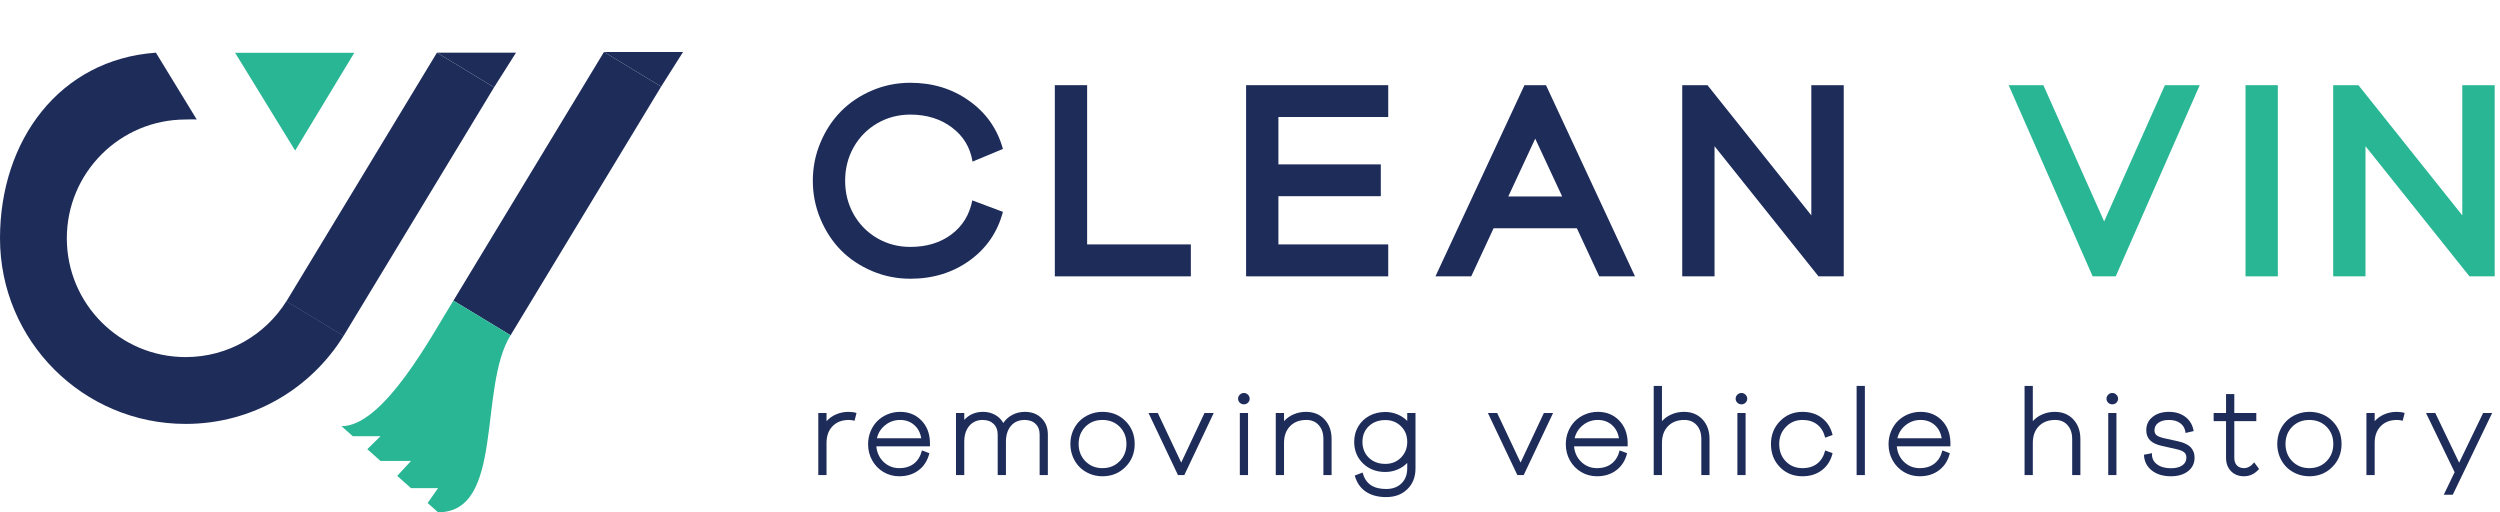 <svg width="244" height="50" viewBox="0 0 244 50" fill="none" xmlns="http://www.w3.org/2000/svg">
<path d="M0 23.258C0 13.69 5.818 5.808 15.217 5.142L19.203 11.664C18.848 11.631 18.479 11.664 18.116 11.664C11.713 11.664 6.522 16.855 6.522 23.258C6.522 29.662 11.713 34.852 18.116 34.852C22.267 34.852 25.908 32.671 27.956 29.393L33.536 32.772C30.344 37.934 24.632 41.374 18.116 41.374C8.111 41.374 0 33.263 0 23.258Z" fill="#1E2C5A"/>
<path d="M42.645 5.142L48.224 8.52L33.528 32.79L27.95 29.412L42.645 5.142Z" fill="#1E2C5A"/>
<path d="M48.224 8.52L50.362 5.142L42.645 5.142L48.224 8.52Z" fill="#1E2C5A"/>
<path d="M28.806 5.152L34.579 5.152L28.806 14.695L22.946 5.152L28.806 5.152Z" fill="#29B694"/>
<path d="M58.949 5.072L64.528 8.45L49.833 32.72L49.83 32.718L44.254 29.342L44.264 29.325L58.949 5.072Z" fill="#1E2C5A"/>
<path d="M64.528 8.45L66.667 5.072L58.949 5.072L64.528 8.45Z" fill="#1E2C5A"/>
<path d="M44.261 29.323C42.212 32.602 37.484 41.597 33.333 41.597L34.427 42.572H37.138L35.849 43.841L37.138 44.99H40.114L38.768 46.445L40.114 47.645H42.754L41.738 49.094L42.754 50C49.262 50 46.65 37.862 49.83 32.718L44.254 29.342L44.264 29.325L44.261 29.323Z" fill="#29B694"/>
<path d="M88.849 27.205C87.541 27.205 86.299 26.956 85.124 26.458C83.948 25.96 82.936 25.286 82.088 24.438C81.247 23.582 80.578 22.562 80.08 21.379C79.581 20.195 79.332 18.95 79.332 17.642C79.332 16.334 79.581 15.089 80.08 13.906C80.578 12.723 81.247 11.707 82.088 10.858C82.936 10.002 83.948 9.325 85.124 8.827C86.299 8.328 87.541 8.079 88.849 8.079C91.036 8.079 92.951 8.667 94.593 9.842C96.243 11.01 97.341 12.575 97.886 14.536L94.92 15.774C94.694 14.388 94.025 13.279 92.912 12.446C91.799 11.606 90.444 11.185 88.849 11.185C87.673 11.185 86.595 11.469 85.614 12.038C84.641 12.606 83.874 13.384 83.314 14.373C82.761 15.361 82.485 16.451 82.485 17.642C82.485 18.833 82.761 19.923 83.314 20.912C83.874 21.9 84.641 22.679 85.614 23.247C86.595 23.815 87.673 24.099 88.849 24.099C90.429 24.099 91.764 23.695 92.853 22.885C93.943 22.068 94.624 20.958 94.897 19.557L97.886 20.678C97.364 22.655 96.278 24.239 94.628 25.43C92.978 26.613 91.051 27.205 88.849 27.205Z" fill="#1E2C5A"/>
<path d="M116.227 23.854V26.972H102.951V8.313H106.104V23.854H116.227Z" fill="#1E2C5A"/>
<path d="M135.491 23.854V26.972H121.619V8.313H135.491V11.419H124.772V16.043H134.767V19.148H124.772V23.854H135.491Z" fill="#1E2C5A"/>
<path d="M145.775 22.278L143.592 26.972H140.1L148.788 8.313H150.889L159.576 26.972H156.085L153.902 22.278H145.775ZM152.466 19.172L149.838 13.532L147.211 19.172H152.466Z" fill="#1E2C5A"/>
<path d="M167.339 14.268V26.972H164.186V8.313H166.65L176.785 21.017V8.313H179.949V26.972H177.486L167.339 14.268Z" fill="#1E2C5A"/>
<path d="M230.872 14.268V26.972H227.719V8.313H230.183L240.318 21.017V8.313H243.482V26.972H241.019L230.872 14.268Z" fill="#29B694"/>
<path d="M222.316 8.313V26.972H219.163V8.313H222.316Z" fill="#29B694"/>
<path d="M214.693 8.313L206.496 26.972H204.243L196.046 8.313H199.432L205.364 21.612L211.295 8.313H214.693Z" fill="#29B694"/>
<path d="M80.67 43.228V46.368H79.865V40.308H80.67V41.103C80.935 40.812 81.252 40.589 81.62 40.435C81.992 40.276 82.391 40.197 82.818 40.197C83.112 40.197 83.371 40.234 83.596 40.308L83.403 41.069C83.233 41.014 83.049 40.987 82.851 40.987C82.185 40.987 81.655 41.189 81.261 41.594C80.867 41.999 80.67 42.543 80.67 43.228Z" fill="#1E2C5A"/>
<path d="M87.766 46.484C87.207 46.484 86.694 46.346 86.226 46.07C85.763 45.794 85.397 45.417 85.128 44.939C84.859 44.461 84.725 43.934 84.725 43.36C84.725 42.919 84.804 42.503 84.962 42.113C85.124 41.719 85.343 41.382 85.619 41.103C85.899 40.823 86.232 40.602 86.618 40.44C87.005 40.278 87.417 40.197 87.855 40.197C88.69 40.197 89.378 40.473 89.919 41.025C90.46 41.577 90.742 42.293 90.763 43.172V43.564H85.531C85.586 44.175 85.823 44.683 86.243 45.088C86.666 45.489 87.174 45.69 87.766 45.69C88.348 45.69 88.826 45.542 89.201 45.248C89.581 44.954 89.84 44.525 89.98 43.962L90.708 44.232C90.535 44.939 90.188 45.491 89.665 45.888C89.146 46.286 88.513 46.484 87.766 46.484ZM85.586 42.775H89.913C89.822 42.227 89.59 41.793 89.218 41.472C88.846 41.149 88.392 40.987 87.855 40.987C87.306 40.987 86.823 41.154 86.403 41.489C85.984 41.82 85.711 42.249 85.586 42.775Z" fill="#1E2C5A"/>
<path d="M94.112 43.112V46.368H93.306V40.308H94.112V40.976C94.597 40.457 95.206 40.197 95.939 40.197C96.373 40.197 96.765 40.293 97.114 40.484C97.464 40.676 97.733 40.943 97.92 41.285C98.152 40.939 98.452 40.672 98.82 40.484C99.188 40.293 99.593 40.197 100.034 40.197C100.697 40.197 101.234 40.402 101.646 40.81C102.062 41.219 102.27 41.748 102.27 42.4V46.368H101.469V42.4C101.469 41.969 101.337 41.627 101.072 41.373C100.807 41.115 100.45 40.987 100.001 40.987C99.445 40.987 99.002 41.178 98.671 41.561C98.343 41.944 98.18 42.461 98.18 43.112V46.368H97.374V42.4C97.374 41.969 97.241 41.627 96.976 41.373C96.711 41.115 96.358 40.987 95.916 40.987C95.368 40.987 94.93 41.18 94.603 41.566C94.275 41.953 94.112 42.468 94.112 43.112Z" fill="#1E2C5A"/>
<path d="M107.599 46.484C107.158 46.484 106.744 46.403 106.357 46.242C105.971 46.08 105.64 45.861 105.364 45.585C105.088 45.305 104.869 44.97 104.707 44.58C104.549 44.186 104.47 43.769 104.47 43.327C104.47 42.886 104.549 42.471 104.707 42.085C104.869 41.699 105.088 41.368 105.364 41.092C105.64 40.816 105.971 40.599 106.357 40.44C106.744 40.278 107.158 40.197 107.599 40.197C108.497 40.197 109.246 40.495 109.846 41.092C110.446 41.688 110.746 42.433 110.746 43.327C110.746 44.225 110.444 44.976 109.84 45.579C109.24 46.183 108.493 46.484 107.599 46.484ZM107.599 45.69C108.273 45.69 108.83 45.467 109.272 45.022C109.717 44.573 109.94 44.008 109.94 43.327C109.94 42.65 109.719 42.091 109.277 41.649C108.836 41.208 108.276 40.987 107.599 40.987C106.926 40.987 106.37 41.208 105.932 41.649C105.494 42.091 105.275 42.65 105.275 43.327C105.275 44.008 105.496 44.573 105.938 45.022C106.379 45.467 106.933 45.69 107.599 45.69Z" fill="#1E2C5A"/>
<path d="M118.46 40.308L115.589 46.368H114.971L112.095 40.308H113.001L115.286 45.149L117.56 40.308H118.46Z" fill="#1E2C5A"/>
<path d="M121.802 39.303C121.695 39.41 121.563 39.463 121.405 39.463C121.246 39.463 121.112 39.41 121.002 39.303C120.891 39.193 120.836 39.062 120.836 38.911C120.836 38.761 120.893 38.63 121.007 38.519C121.121 38.409 121.254 38.354 121.405 38.354C121.556 38.354 121.686 38.409 121.797 38.519C121.911 38.63 121.968 38.761 121.968 38.911C121.968 39.062 121.913 39.193 121.802 39.303ZM121.808 40.308V46.368H121.007V40.308H121.808Z" fill="#1E2C5A"/>
<path d="M125.321 43.228V46.368H124.515V40.308H125.321V41.103C125.586 40.812 125.903 40.589 126.271 40.435C126.642 40.276 127.042 40.197 127.468 40.197C128.212 40.197 128.813 40.442 129.273 40.932C129.733 41.421 129.963 42.061 129.963 42.852V46.368H129.163V42.852C129.163 42.282 129.012 41.829 128.71 41.495C128.412 41.156 128.009 40.987 127.502 40.987C126.836 40.987 126.306 41.189 125.912 41.594C125.518 41.999 125.321 42.543 125.321 43.228Z" fill="#1E2C5A"/>
<path d="M135.287 48.516C134.482 48.516 133.816 48.335 133.289 47.975C132.767 47.618 132.412 47.097 132.224 46.413L132.986 46.12C133.133 46.665 133.394 47.068 133.77 47.329C134.145 47.594 134.651 47.726 135.287 47.726C135.909 47.726 136.406 47.546 136.778 47.185C137.149 46.825 137.339 46.343 137.346 45.739V45.182C137.078 45.461 136.756 45.678 136.38 45.833C136.009 45.988 135.619 46.065 135.21 46.065C134.334 46.065 133.608 45.787 133.03 45.231C132.456 44.672 132.169 43.969 132.169 43.123C132.169 42.571 132.299 42.072 132.561 41.627C132.822 41.182 133.184 40.834 133.648 40.584C134.115 40.334 134.636 40.209 135.21 40.209C135.622 40.209 136.012 40.286 136.38 40.44C136.752 40.591 137.074 40.805 137.346 41.081V40.308H138.152V45.739C138.148 46.567 137.882 47.237 137.352 47.748C136.826 48.26 136.137 48.516 135.287 48.516ZM135.21 45.276C135.821 45.276 136.329 45.071 136.734 44.663C137.142 44.251 137.346 43.737 137.346 43.123C137.346 42.512 137.144 42.006 136.739 41.605C136.334 41.2 135.825 40.998 135.21 40.998C134.555 40.998 134.018 41.197 133.598 41.594C133.183 41.991 132.975 42.501 132.975 43.123C132.975 43.752 133.183 44.269 133.598 44.674C134.018 45.075 134.555 45.276 135.21 45.276Z" fill="#1E2C5A"/>
<path d="M151.582 40.308L148.712 46.368H148.094L145.218 40.308H146.123L148.408 45.149L150.683 40.308H151.582Z" fill="#1E2C5A"/>
<path d="M155.863 46.484C155.304 46.484 154.79 46.346 154.323 46.07C153.859 45.794 153.493 45.417 153.225 44.939C152.956 44.461 152.822 43.934 152.822 43.36C152.822 42.919 152.901 42.503 153.059 42.113C153.221 41.719 153.44 41.382 153.716 41.103C153.996 40.823 154.329 40.602 154.715 40.44C155.101 40.278 155.514 40.197 155.951 40.197C156.787 40.197 157.475 40.473 158.016 41.025C158.557 41.577 158.838 42.293 158.86 43.172V43.564H153.628C153.683 44.175 153.92 44.683 154.34 45.088C154.763 45.489 155.271 45.69 155.863 45.69C156.445 45.69 156.923 45.542 157.298 45.248C157.677 44.954 157.937 44.525 158.077 43.962L158.805 44.232C158.632 44.939 158.284 45.491 157.762 45.888C157.243 46.286 156.61 46.484 155.863 46.484ZM153.683 42.775H158.01C157.918 42.227 157.686 41.793 157.315 41.472C156.943 41.149 156.489 40.987 155.951 40.987C155.403 40.987 154.919 41.154 154.5 41.489C154.08 41.82 153.808 42.249 153.683 42.775Z" fill="#1E2C5A"/>
<path d="M162.208 43.228V46.368H161.402V37.664H162.208V41.103C162.473 40.812 162.79 40.589 163.158 40.435C163.529 40.276 163.929 40.197 164.356 40.197C165.099 40.197 165.7 40.442 166.16 40.932C166.62 41.421 166.85 42.061 166.85 42.852V46.368H166.05V42.852C166.05 42.282 165.899 41.829 165.597 41.495C165.299 41.156 164.896 40.987 164.389 40.987C163.723 40.987 163.193 41.189 162.799 41.594C162.405 41.999 162.208 42.543 162.208 43.228Z" fill="#1E2C5A"/>
<path d="M170.364 39.303C170.257 39.41 170.125 39.463 169.967 39.463C169.808 39.463 169.674 39.41 169.564 39.303C169.453 39.193 169.398 39.062 169.398 38.911C169.398 38.761 169.455 38.63 169.569 38.519C169.683 38.409 169.816 38.354 169.967 38.354C170.117 38.354 170.248 38.409 170.359 38.519C170.473 38.63 170.53 38.761 170.53 38.911C170.53 39.062 170.474 39.193 170.364 39.303ZM170.37 40.308V46.368H169.569V40.308H170.37Z" fill="#1E2C5A"/>
<path d="M175.92 46.484C175.033 46.484 174.299 46.186 173.718 45.59C173.136 44.994 172.845 44.243 172.845 43.338C172.845 42.451 173.14 41.706 173.729 41.103C174.321 40.499 175.052 40.197 175.92 40.197C176.667 40.197 177.3 40.396 177.819 40.794C178.341 41.191 178.689 41.743 178.862 42.45L178.139 42.72C177.999 42.157 177.74 41.728 177.361 41.434C176.982 41.136 176.501 40.987 175.92 40.987C175.276 40.987 174.737 41.213 174.303 41.666C173.868 42.115 173.651 42.672 173.651 43.338C173.651 44.019 173.865 44.582 174.292 45.027C174.722 45.469 175.265 45.69 175.92 45.69C176.501 45.69 176.982 45.542 177.361 45.248C177.74 44.95 177.999 44.521 178.139 43.962L178.862 44.232C178.689 44.939 178.341 45.491 177.819 45.888C177.3 46.286 176.667 46.484 175.92 46.484Z" fill="#1E2C5A"/>
<path d="M182.011 37.664V46.368H181.205V37.664H182.011Z" fill="#1E2C5A"/>
<path d="M187.363 46.484C186.804 46.484 186.29 46.346 185.823 46.07C185.359 45.794 184.993 45.417 184.725 44.939C184.456 44.461 184.322 43.934 184.322 43.36C184.322 42.919 184.401 42.503 184.559 42.113C184.721 41.719 184.94 41.382 185.216 41.103C185.495 40.823 185.828 40.602 186.215 40.44C186.601 40.278 187.013 40.197 187.451 40.197C188.287 40.197 188.975 40.473 189.516 41.025C190.057 41.577 190.338 42.293 190.36 43.172V43.564H185.127C185.183 44.175 185.42 44.683 185.84 45.088C186.263 45.489 186.771 45.69 187.363 45.69C187.944 45.69 188.423 45.542 188.798 45.248C189.177 44.954 189.437 44.525 189.576 43.962L190.305 44.232C190.132 44.939 189.784 45.491 189.262 45.888C188.743 46.286 188.11 46.484 187.363 46.484ZM185.183 42.775H189.51C189.418 42.227 189.186 41.793 188.815 41.472C188.443 41.149 187.989 40.987 187.451 40.987C186.903 40.987 186.419 41.154 186 41.489C185.58 41.82 185.308 42.249 185.183 42.775Z" fill="#1E2C5A"/>
<path d="M198.403 43.228V46.368H197.597V37.664H198.403V41.103C198.668 40.812 198.984 40.589 199.352 40.435C199.724 40.276 200.123 40.197 200.55 40.197C201.293 40.197 201.895 40.442 202.355 40.932C202.815 41.421 203.045 42.061 203.045 42.852V46.368H202.245V42.852C202.245 42.282 202.094 41.829 201.792 41.495C201.494 41.156 201.091 40.987 200.583 40.987C199.917 40.987 199.387 41.189 198.994 41.594C198.6 41.999 198.403 42.543 198.403 43.228Z" fill="#1E2C5A"/>
<path d="M206.559 39.303C206.452 39.41 206.32 39.463 206.161 39.463C206.003 39.463 205.869 39.41 205.758 39.303C205.648 39.193 205.593 39.062 205.593 38.911C205.593 38.761 205.65 38.63 205.764 38.519C205.878 38.409 206.01 38.354 206.161 38.354C206.312 38.354 206.443 38.409 206.553 38.519C206.667 38.63 206.724 38.761 206.724 38.911C206.724 39.062 206.669 39.193 206.559 39.303ZM206.564 40.308V46.368H205.764V40.308H206.564Z" fill="#1E2C5A"/>
<path d="M211.883 46.484C211.114 46.484 210.488 46.293 210.006 45.91C209.524 45.524 209.272 45.014 209.25 44.381L210.039 44.232C209.999 44.663 210.15 45.016 210.492 45.292C210.834 45.564 211.298 45.701 211.883 45.701C212.35 45.701 212.718 45.609 212.987 45.425C213.255 45.241 213.39 44.987 213.39 44.663C213.39 44.438 213.318 44.265 213.174 44.144C213.031 44.023 212.777 43.919 212.413 43.835L211 43.52C210.484 43.406 210.102 43.226 209.852 42.979C209.601 42.729 209.476 42.398 209.476 41.986C209.476 41.452 209.68 41.022 210.089 40.694C210.497 40.363 211.031 40.197 211.69 40.197C212.334 40.197 212.873 40.365 213.307 40.7C213.741 41.035 214.006 41.493 214.102 42.074L213.307 42.256C213.274 41.862 213.114 41.553 212.827 41.329C212.54 41.101 212.161 40.987 211.69 40.987C211.259 40.987 210.915 41.079 210.657 41.263C210.404 41.443 210.277 41.684 210.277 41.986C210.277 42.203 210.346 42.368 210.486 42.483C210.626 42.597 210.876 42.694 211.237 42.775L212.573 43.068C212.731 43.105 212.873 43.143 212.998 43.184C213.123 43.224 213.265 43.287 213.423 43.371C213.581 43.452 213.712 43.548 213.815 43.658C213.918 43.765 214.006 43.905 214.08 44.078C214.153 44.251 214.19 44.446 214.19 44.663C214.19 45.211 213.978 45.653 213.555 45.988C213.132 46.319 212.575 46.484 211.883 46.484Z" fill="#1E2C5A"/>
<path d="M219.006 46.484C218.495 46.484 218.075 46.319 217.748 45.988C217.424 45.653 217.262 45.222 217.262 44.696V41.103H216.053V40.308H217.262V38.459H218.068V40.308H220.215V41.103H218.068V44.696C218.068 45.001 218.153 45.244 218.322 45.425C218.491 45.601 218.723 45.69 219.017 45.69C219.371 45.69 219.702 45.502 220.011 45.127L220.486 45.772C220.077 46.247 219.584 46.484 219.006 46.484Z" fill="#1E2C5A"/>
<path d="M225.39 46.484C224.949 46.484 224.535 46.403 224.148 46.242C223.762 46.08 223.431 45.861 223.155 45.585C222.879 45.305 222.66 44.97 222.498 44.58C222.34 44.186 222.26 43.769 222.26 43.327C222.26 42.886 222.34 42.471 222.498 42.085C222.66 41.699 222.879 41.368 223.155 41.092C223.431 40.816 223.762 40.599 224.148 40.44C224.535 40.278 224.949 40.197 225.39 40.197C226.288 40.197 227.037 40.495 227.637 41.092C228.236 41.688 228.536 42.433 228.536 43.327C228.536 44.225 228.235 44.976 227.631 45.579C227.031 46.183 226.284 46.484 225.39 46.484ZM225.39 45.69C226.064 45.69 226.621 45.467 227.063 45.022C227.508 44.573 227.73 44.008 227.73 43.327C227.73 42.65 227.51 42.091 227.068 41.649C226.627 41.208 226.067 40.987 225.39 40.987C224.717 40.987 224.161 41.208 223.723 41.649C223.285 42.091 223.066 42.65 223.066 43.327C223.066 44.008 223.287 44.573 223.729 45.022C224.17 45.467 224.724 45.69 225.39 45.69Z" fill="#1E2C5A"/>
<path d="M231.768 43.228V46.368H230.963V40.308H231.768V41.103C232.033 40.812 232.35 40.589 232.718 40.435C233.09 40.276 233.489 40.197 233.916 40.197C234.21 40.197 234.469 40.234 234.694 40.308L234.501 41.069C234.331 41.014 234.147 40.987 233.949 40.987C233.283 40.987 232.753 41.189 232.359 41.594C231.965 41.999 231.768 42.543 231.768 43.228Z" fill="#1E2C5A"/>
<path d="M243.236 40.308L239.389 48.289H238.511L239.571 46.087L236.778 40.308H237.683L240.012 45.16L242.353 40.308H243.236Z" fill="#1E2C5A"/>
</svg>
